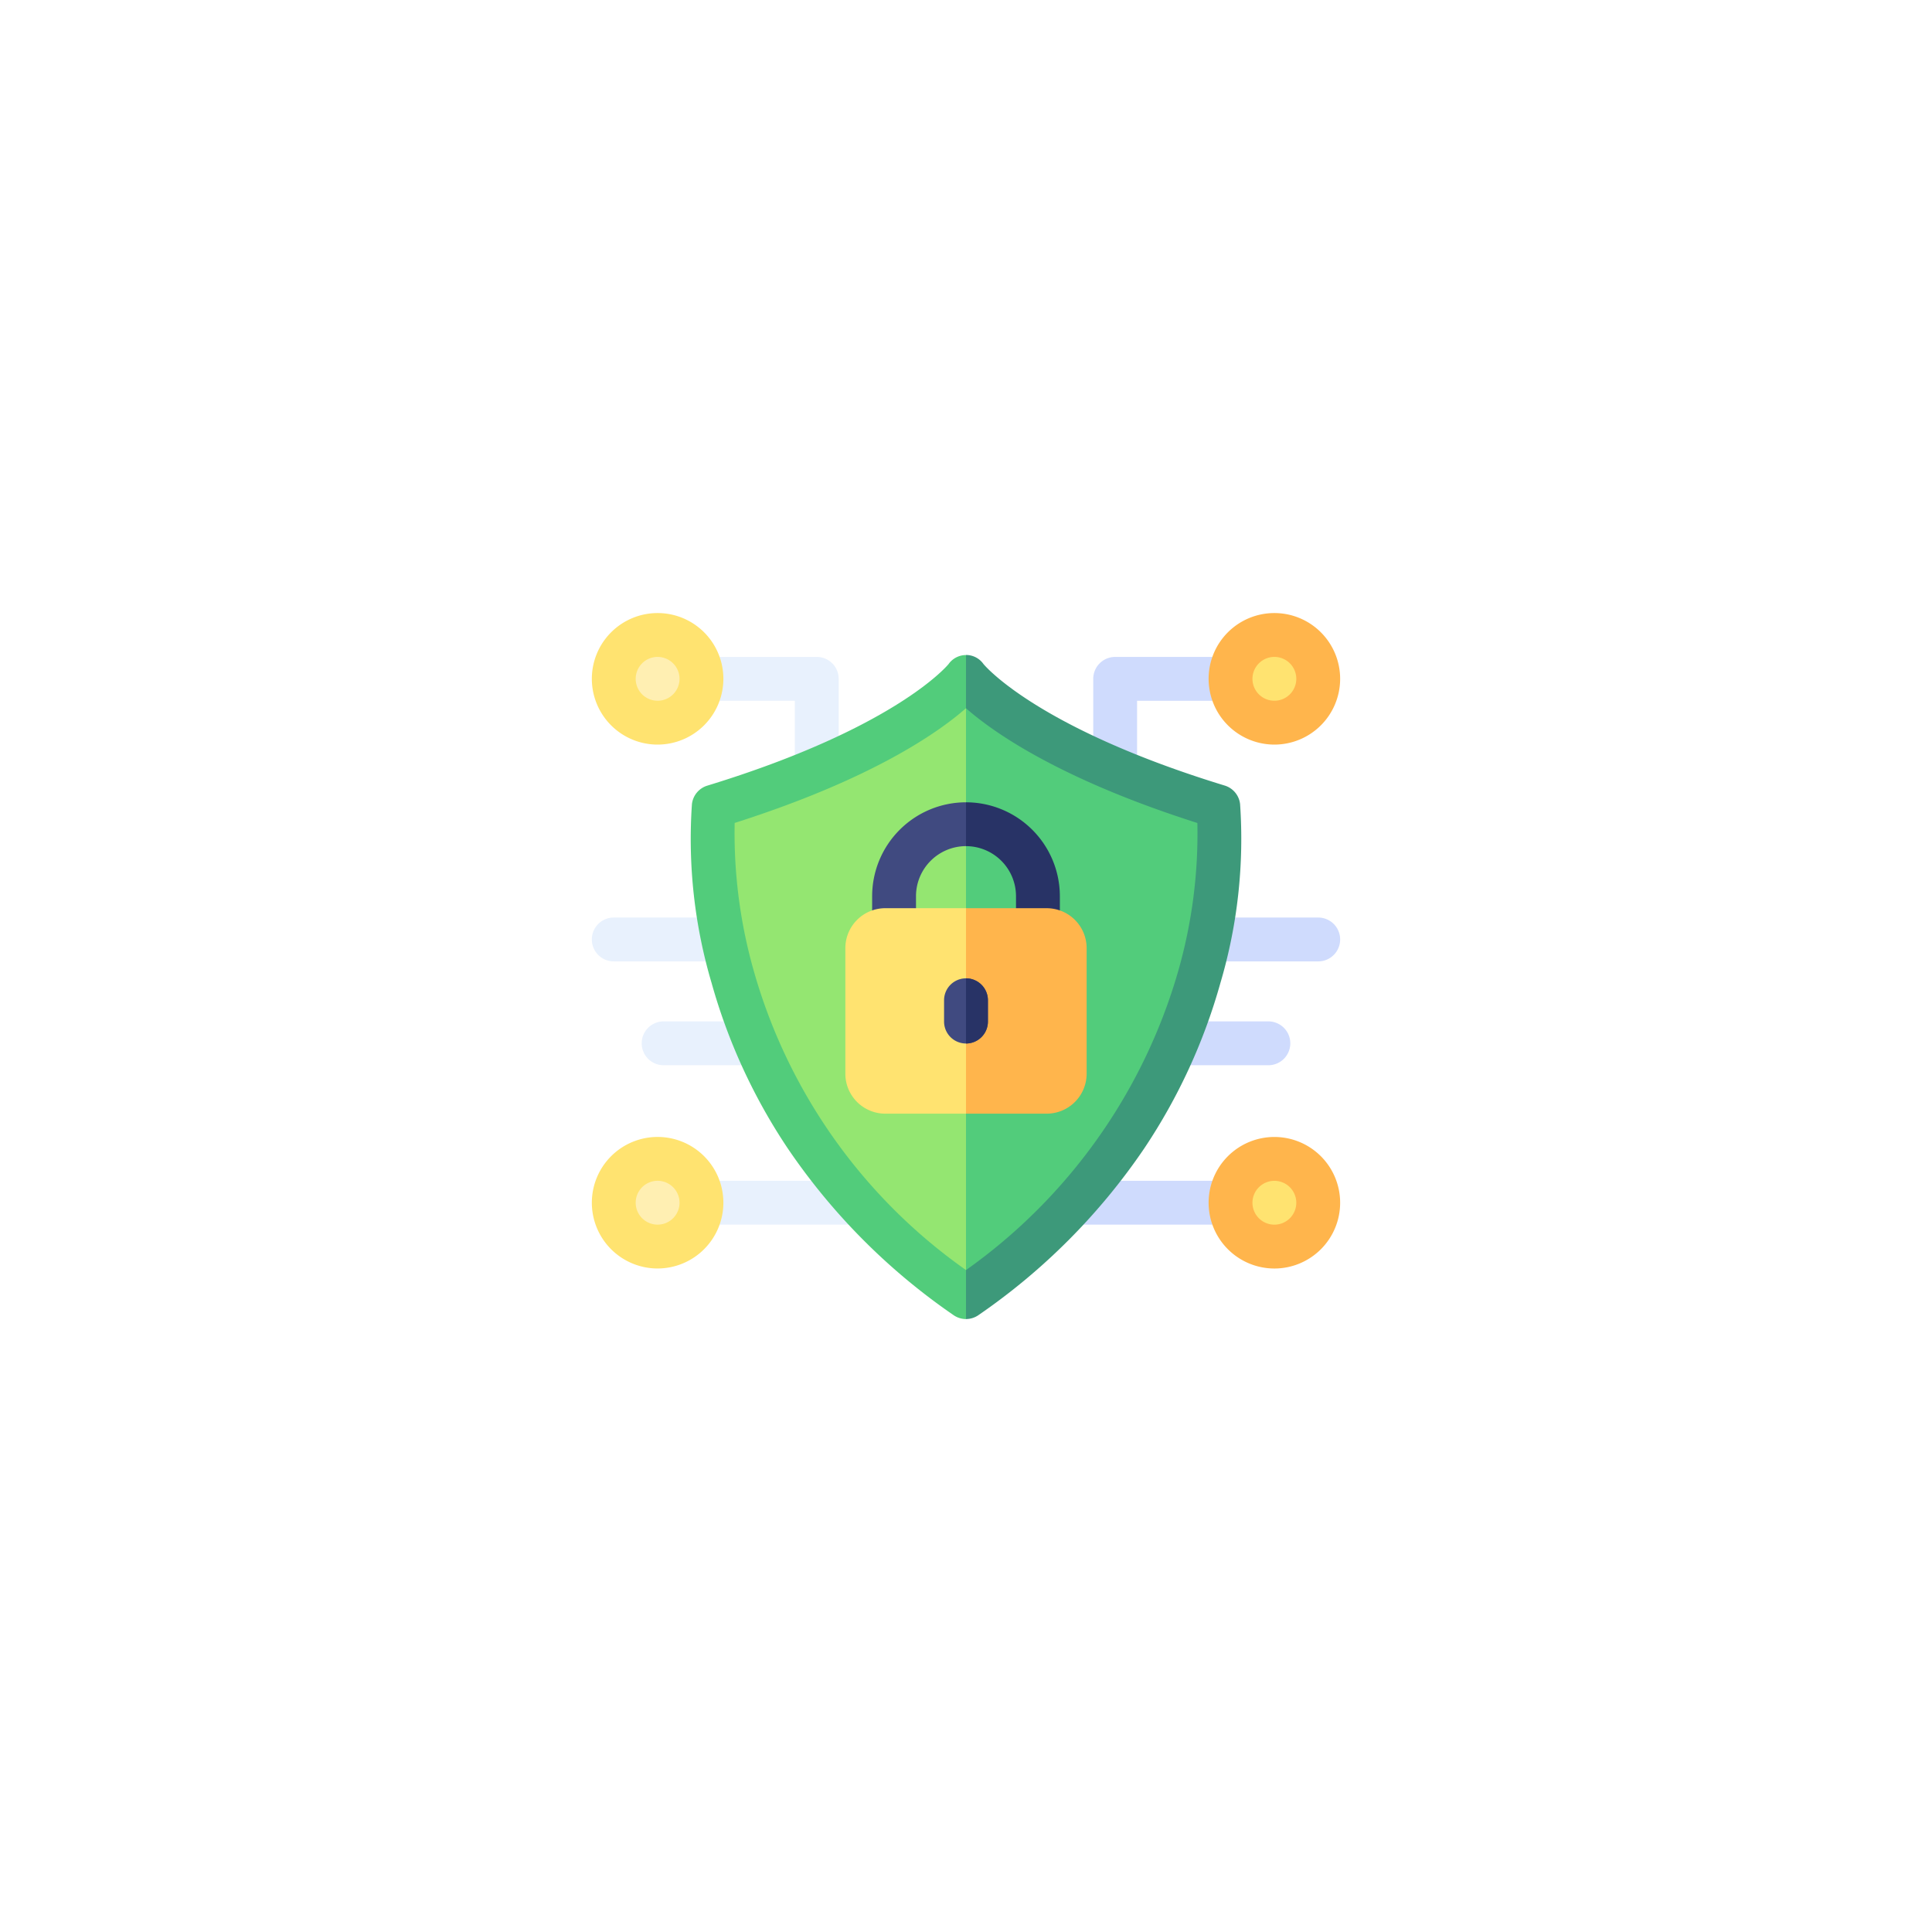 <svg xmlns="http://www.w3.org/2000/svg" xmlns:xlink="http://www.w3.org/1999/xlink" width="145" height="145" viewBox="0 0 145 145">
  <defs>
    <filter id="Rectangle_4780" x="0" y="0" width="145" height="145" filterUnits="userSpaceOnUse">
      <feOffset input="SourceAlpha"/>
      <feGaussianBlur stdDeviation="7.5" result="blur"/>
      <feFlood flood-opacity="0.078"/>
      <feComposite operator="in" in2="blur"/>
      <feComposite in="SourceGraphic"/>
    </filter>
  </defs>
  <g id="SecurityCompliance" transform="translate(-2744.5 -2934.5)">
    <g id="bumble_logo" transform="translate(3581 969)">
      <g id="d2" transform="translate(-1714 134)">
        <g transform="matrix(1, 0, 0, 1, 877.5, 1831.5)" filter="url(#Rectangle_4780)">
          <rect id="Rectangle_4780-2" data-name="Rectangle 4780" width="100" height="100" rx="50" transform="translate(22.5 22.5)" fill="#fff"/>
        </g>
      </g>
    </g>
    <g id="cyber-security_4744315" transform="translate(2788.919 2966.003)">
      <g id="Group_76050" data-name="Group 76050" transform="translate(34.538 57.118)">
        <path id="Path_156614" data-name="Path 156614" d="M316.511,406.253h11.752a1.645,1.645,0,1,0,0-3.291H316.511a1.645,1.645,0,0,0,0,3.291Z" transform="translate(-314.866 -402.962)" fill="#cfdbfd"/>
      </g>
      <g id="Group_76051" data-name="Group 76051" transform="translate(37.631 17.799)">
        <path id="Path_156615" data-name="Path 156615" d="M344.712,54.619a1.645,1.645,0,0,0,1.645-1.645V47.8h7.013a1.645,1.645,0,0,0,0-3.291h-8.658a1.645,1.645,0,0,0-1.645,1.645v6.82A1.645,1.645,0,0,0,344.712,54.619Z" transform="translate(-343.067 -44.508)" fill="#cfdbfd"/>
      </g>
      <g id="Group_76052" data-name="Group 76052" transform="translate(44.629 37.36)">
        <path id="Path_156616" data-name="Path 156616" d="M408.505,226.135h8.242a1.645,1.645,0,0,0,0-3.291h-8.242a1.645,1.645,0,1,0,0,3.291Z" transform="translate(-406.86 -222.844)" fill="#cfdbfd"/>
      </g>
      <g id="Group_76053" data-name="Group 76053" transform="translate(42.207 45.154)">
        <path id="Path_156617" data-name="Path 156617" d="M386.424,297.181h6.923a1.645,1.645,0,0,0,0-3.291h-6.923a1.645,1.645,0,0,0,0,3.291Z" transform="translate(-384.779 -293.89)" fill="#cfdbfd"/>
      </g>
      <circle id="Ellipse_2274" data-name="Ellipse 2274" cx="2.99" cy="2.99" r="2.99" transform="translate(48.235 16.454)" fill="#ffe370"/>
      <circle id="Ellipse_2275" data-name="Ellipse 2275" cx="2.99" cy="2.99" r="2.99" transform="translate(48.235 55.773)" fill="#ffe370"/>
      <g id="Group_76054" data-name="Group 76054" transform="translate(46.289 14.508)">
        <path id="Path_156618" data-name="Path 156618" d="M422,19.444a4.936,4.936,0,1,1,4.936,4.936A4.942,4.942,0,0,1,422,19.444Zm3.291,0a1.645,1.645,0,1,0,1.645-1.645A1.647,1.647,0,0,0,425.291,19.444Z" transform="translate(-422 -14.508)" fill="#ffb54c"/>
      </g>
      <g id="Group_76055" data-name="Group 76055" transform="translate(46.289 53.827)">
        <path id="Path_156619" data-name="Path 156619" d="M422,377.9a4.936,4.936,0,1,1,4.936,4.936A4.942,4.942,0,0,1,422,377.9Zm3.291,0a1.645,1.645,0,1,0,1.645-1.645A1.647,1.647,0,0,0,425.291,377.9Z" transform="translate(-422 -372.962)" fill="#ffb54c"/>
      </g>
      <g id="Group_76056" data-name="Group 76056" transform="translate(6.581 57.118)">
        <path id="Path_156620" data-name="Path 156620" d="M73.4,406.253H61.645a1.645,1.645,0,1,1,0-3.291H73.4a1.645,1.645,0,0,1,0,3.291Z" transform="translate(-60 -402.962)" fill="#e8f1fd"/>
      </g>
      <g id="Group_76057" data-name="Group 76057" transform="translate(6.581 17.799)">
        <path id="Path_156621" data-name="Path 156621" d="M70.3,54.619a1.645,1.645,0,0,1-1.645-1.645V47.8H61.645a1.645,1.645,0,1,1,0-3.291H70.3a1.645,1.645,0,0,1,1.645,1.645v6.82A1.645,1.645,0,0,1,70.3,54.619Z" transform="translate(-60 -44.508)" fill="#e8f1fd"/>
      </g>
      <g id="Group_76058" data-name="Group 76058" transform="translate(0 37.36)">
        <path id="Path_156622" data-name="Path 156622" d="M9.887,226.135H1.645a1.645,1.645,0,0,1,0-3.291H9.887a1.645,1.645,0,0,1,0,3.291Z" transform="translate(0 -222.844)" fill="#e8f1fd"/>
      </g>
      <g id="Group_76059" data-name="Group 76059" transform="translate(3.742 45.154)">
        <path id="Path_156623" data-name="Path 156623" d="M42.678,297.181H35.755a1.645,1.645,0,0,1,0-3.291h6.923a1.645,1.645,0,0,1,0,3.291Z" transform="translate(-34.11 -293.89)" fill="#e8f1fd"/>
      </g>
      <circle id="Ellipse_2276" data-name="Ellipse 2276" cx="2.99" cy="2.99" r="2.99" transform="translate(1.946 16.454)" fill="#ffefb2"/>
      <circle id="Ellipse_2277" data-name="Ellipse 2277" cx="2.99" cy="2.99" r="2.99" transform="translate(1.946 55.773)" fill="#ffefb2"/>
      <g id="Group_76060" data-name="Group 76060" transform="translate(0 14.508)">
        <path id="Path_156624" data-name="Path 156624" d="M4.936,24.38a4.936,4.936,0,1,1,4.936-4.936A4.942,4.942,0,0,1,4.936,24.38Zm0-6.581a1.645,1.645,0,1,0,1.645,1.645A1.647,1.647,0,0,0,4.936,17.8Z" transform="translate(0 -14.508)" fill="#ffe370"/>
      </g>
      <g id="Group_76061" data-name="Group 76061" transform="translate(0 53.827)">
        <path id="Path_156625" data-name="Path 156625" d="M4.936,382.834A4.936,4.936,0,1,1,9.872,377.9,4.942,4.942,0,0,1,4.936,382.834Zm0-6.581A1.645,1.645,0,1,0,6.581,377.9,1.647,1.647,0,0,0,4.936,376.253Z" transform="translate(0 -372.962)" fill="#ffe370"/>
      </g>
      <path id="Path_156626" data-name="Path 156626" d="M117.761,81.311A45.957,45.957,0,0,1,100.166,106.1a45.484,45.484,0,0,1-17.55-24.634,41.779,41.779,0,0,1-1.633-12.439c11.329-3.61,16.848-7.466,19.184-9.513,2.335,2.048,7.855,5.9,19.186,9.513A41.472,41.472,0,0,1,117.761,81.311Z" transform="translate(-72.086 -40.067)" fill="#94e671"/>
      <path id="Path_156627" data-name="Path 156627" d="M273.594,81.311A45.957,45.957,0,0,1,256,106.1V59.512c2.335,2.048,7.855,5.9,19.186,9.513A41.471,41.471,0,0,1,273.594,81.311Z" transform="translate(-227.919 -40.067)" fill="#52cc7b"/>
      <path id="Path_156628" data-name="Path 156628" d="M89.238,90.63,88.221,89.4a41.171,41.171,0,0,1-15.884-22.3,37.819,37.819,0,0,1-1.478-11.258c10.253-3.268,15.248-6.757,17.362-8.611l1.017-1.011V44.777l-1.017-1.535a1.6,1.6,0,0,0-1.309.678c-.172.208-4.148,4.853-18.107,9.123a1.644,1.644,0,0,0-1.153,1.385,38.1,38.1,0,0,0,1.475,13.426A43.262,43.262,0,0,0,74.85,80.277a47.529,47.529,0,0,0,12.43,12.5,1.643,1.643,0,0,0,.941.3l1.017-1.324Z" transform="translate(-60.14 -25.582)" fill="#52cc7b"/>
      <g id="Group_76062" data-name="Group 76062" transform="translate(21.036 28.711)">
        <path id="Path_156629" data-name="Path 156629" d="M199.774,145.342l-.949-1.35a7.052,7.052,0,0,0-7.044,7.044v2.548a1.645,1.645,0,1,0,3.291,0v-2.548a3.758,3.758,0,0,1,3.754-3.754l.949-1.051Z" transform="translate(-191.78 -143.992)" fill="#404a80"/>
      </g>
      <path id="Path_156630" data-name="Path 156630" d="M275.093,67.854a43.262,43.262,0,0,1-5.721,12.422,47.529,47.529,0,0,1-12.43,12.5,1.643,1.643,0,0,1-.941.3V89.4a41.6,41.6,0,0,0,15.924-22.435,37.529,37.529,0,0,0,1.44-11.118c-10.255-3.267-15.25-6.757-17.364-8.611v-4a1.6,1.6,0,0,1,1.309.678c.172.208,4.149,4.853,18.107,9.123a1.644,1.644,0,0,1,1.153,1.385A38.1,38.1,0,0,1,275.093,67.854Z" transform="translate(-227.919 -25.582)" fill="#3d997a"/>
      <path id="Path_156631" data-name="Path 156631" d="M263.044,151.036v2.548a1.645,1.645,0,1,1-3.291,0v-2.548A3.758,3.758,0,0,0,256,147.283v-3.291A7.052,7.052,0,0,1,263.044,151.036Z" transform="translate(-227.919 -115.281)" fill="#283366"/>
      <g id="Group_76063" data-name="Group 76063" transform="translate(19.027 36.658)">
        <path id="Path_156632" data-name="Path 156632" d="M183.986,219.732l-1.472-3.29h-6.055a3,3,0,0,0-3,3v9.422a3,3,0,0,0,3,3h6.055l1.472-3.927Z" transform="translate(-173.46 -216.442)" fill="#ffe370"/>
      </g>
      <path id="Path_156633" data-name="Path 156633" d="M265.054,219.441v9.422a3,3,0,0,1-3,3H256v-15.42h6.055A3,3,0,0,1,265.054,219.441Z" transform="translate(-227.919 -179.784)" fill="#ffb54c"/>
      <g id="Group_76064" data-name="Group 76064" transform="translate(26.435 41.923)">
        <path id="Path_156634" data-name="Path 156634" d="M244.291,266.087v1.6a1.645,1.645,0,0,1-3.291,0v-1.6a1.645,1.645,0,0,1,3.291,0Z" transform="translate(-241 -264.442)" fill="#404a80"/>
      </g>
      <path id="Path_156635" data-name="Path 156635" d="M257.645,266.087v1.6A1.645,1.645,0,0,1,256,269.332v-4.89A1.645,1.645,0,0,1,257.645,266.087Z" transform="translate(-227.919 -222.519)" fill="#283366"/>
    </g>
  </g>
</svg>
